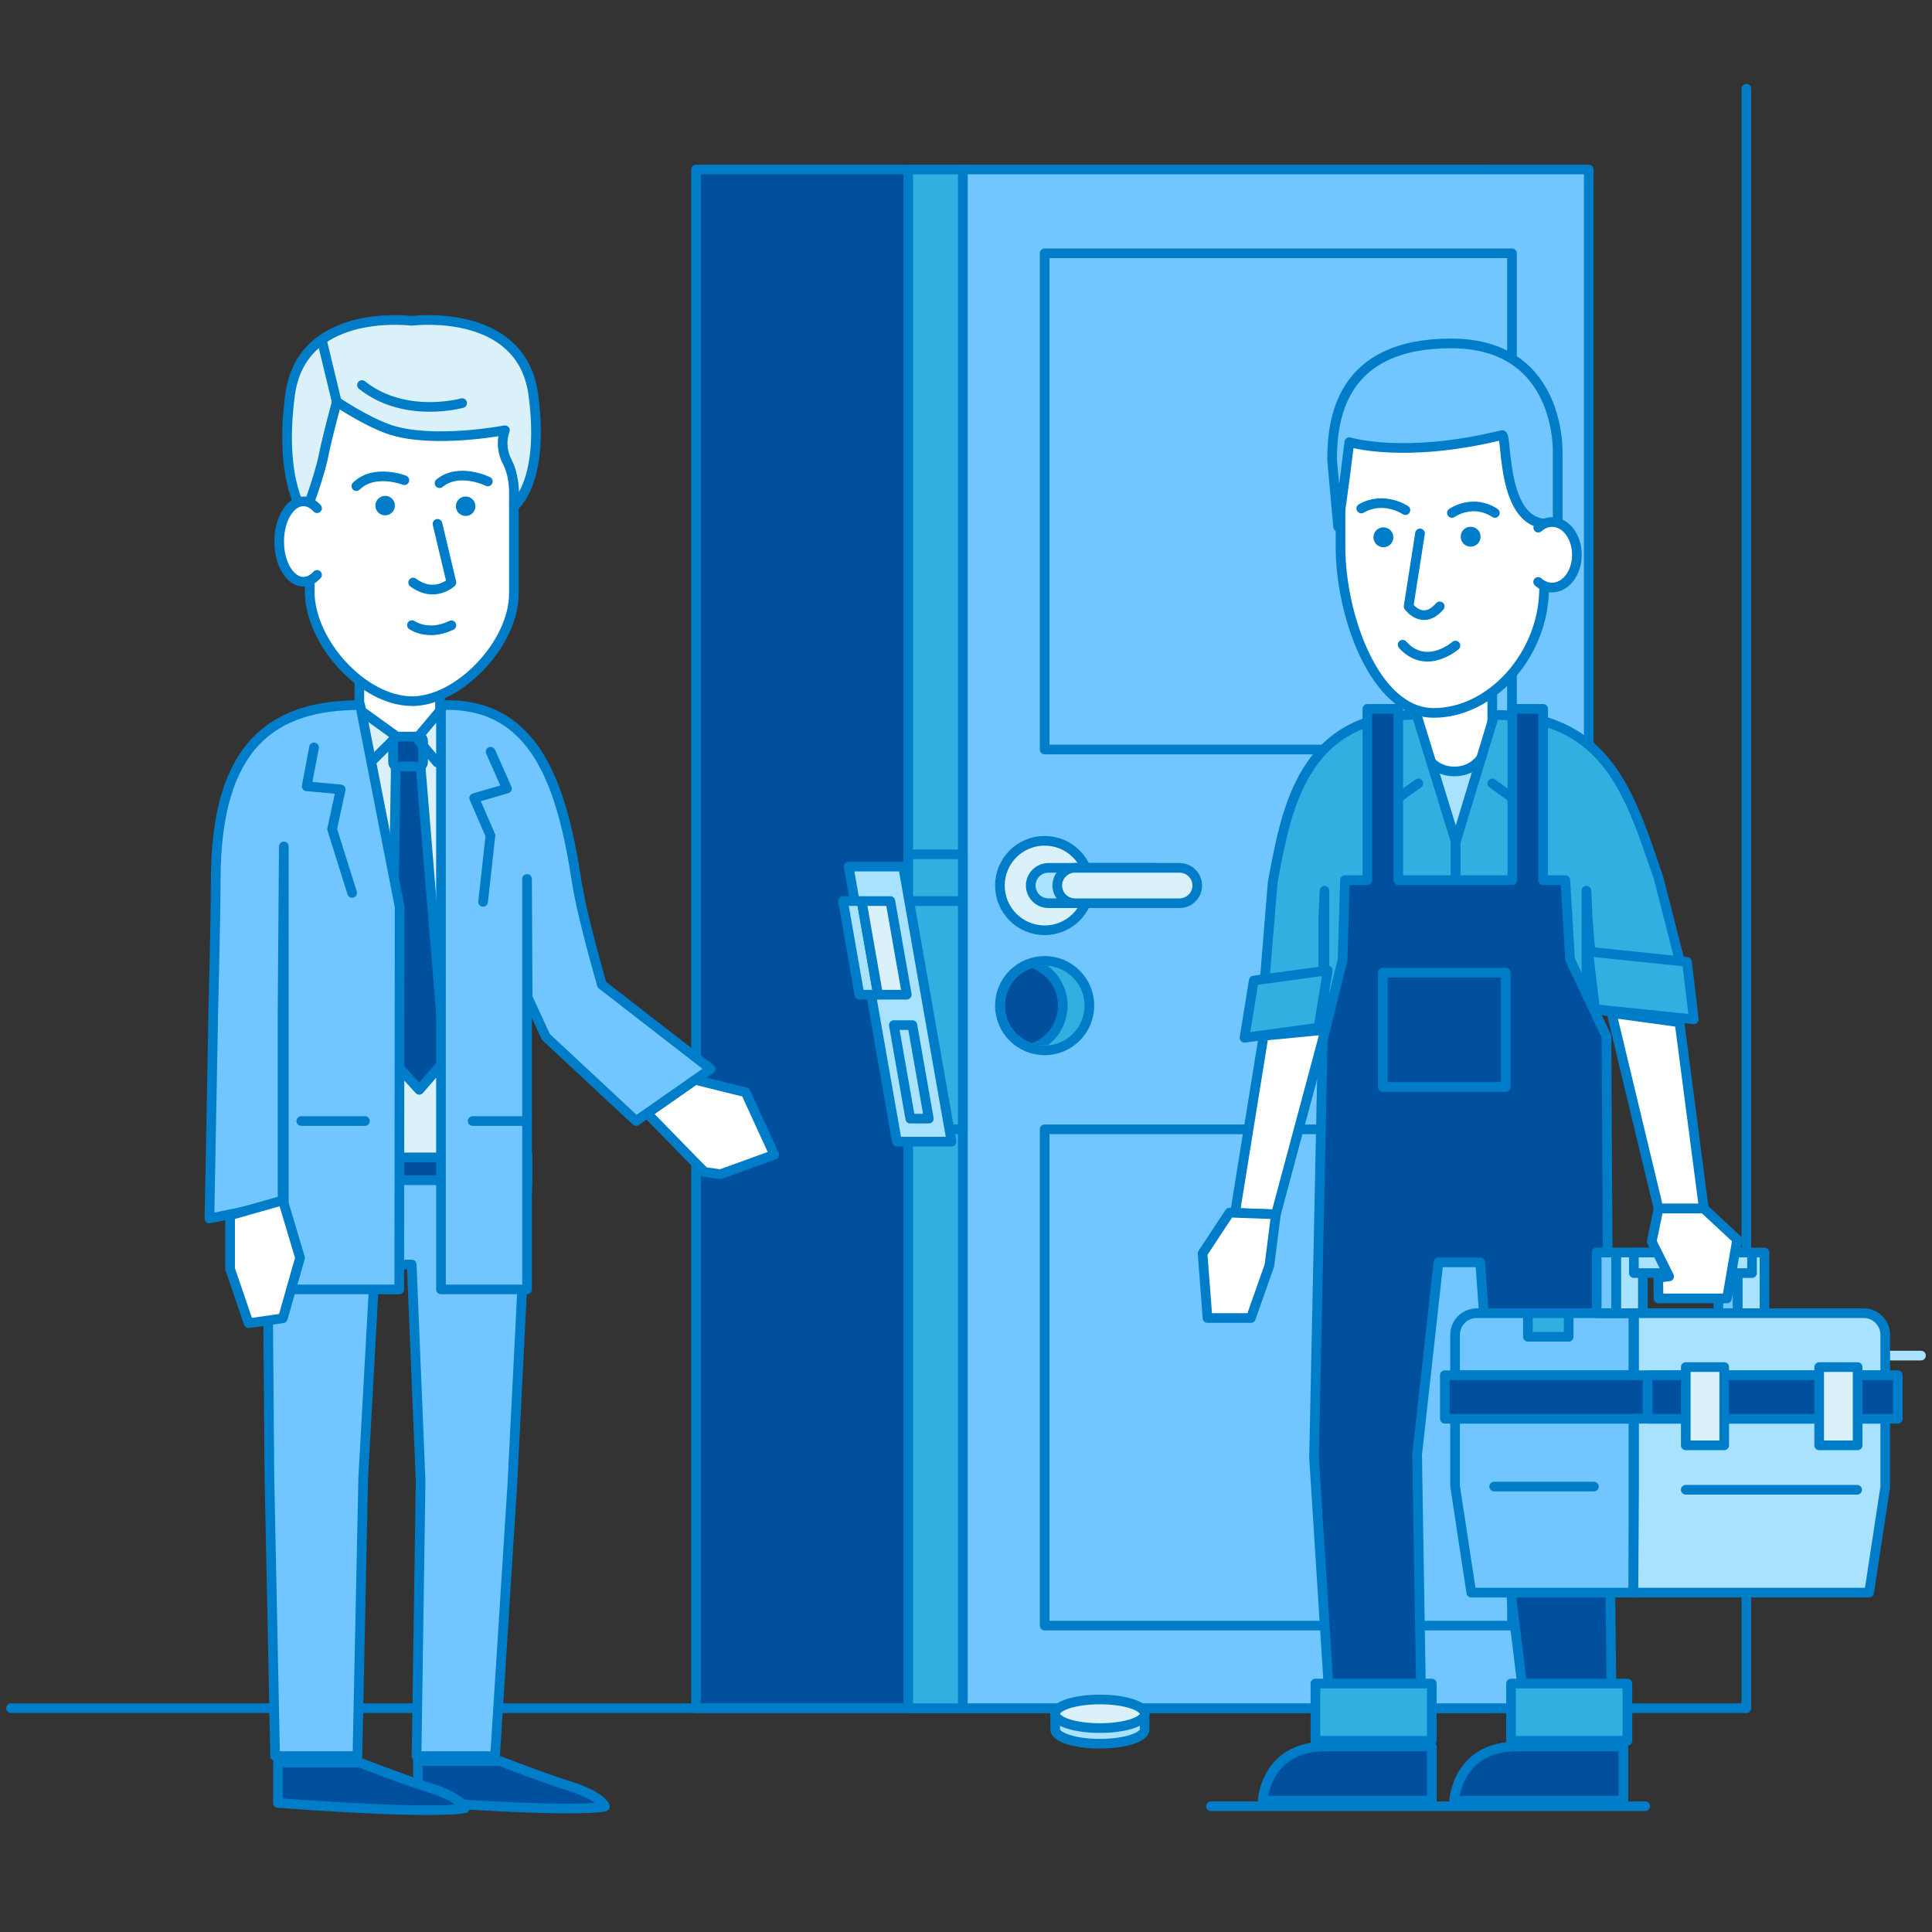 <?xml version="1.0" encoding="UTF-8"?><svg id="_27" xmlns="http://www.w3.org/2000/svg" xmlns:xlink="http://www.w3.org/1999/xlink" viewBox="0 0 200 200"><rect x="0" y="0" width="200" height="200" fill="#333333" stroke="none"/><defs><style>.cls-1,.cls-2,.cls-3{fill:none;}.cls-2{stroke:#007dc8;}.cls-2,.cls-3{stroke-linecap:round;stroke-linejoin:round;}.cls-3{stroke:#a9e2ff;}.cls-4{clip-path:url(#clippath);}.cls-5{fill:#00509e;}.cls-6{fill:#007dc8;}.cls-7{fill:#fff;}.cls-8{fill:#71c6ff;}.cls-9{fill:#a9e2ff;}.cls-10{fill:#dbf1fa;}.cls-11{fill:#32afe1;}</style><clipPath id="clippath"><path class="cls-1" d="m104.02,104.1c0,2.28,1.84,4.12,4.12,4.12s4.12-1.84,4.12-4.12-1.84-4.12-4.12-4.12-4.12,1.84-4.12,4.12"/></clipPath></defs><polyline class="cls-2" points="1.14 176.83 180.78 176.83 180.78 9.19"/><line class="cls-3" x1="183.17" y1="140.33" x2="198.86" y2="140.33"/><rect class="cls-5" x="72.05" y="17.55" width="82.11" height="159.28"/><rect class="cls-2" x="72.05" y="17.55" width="82.11" height="159.28"/><rect class="cls-8" x="99.67" y="17.55" width="64.8" height="159.28"/><rect class="cls-2" x="99.67" y="17.55" width="64.8" height="159.28"/><rect class="cls-8" x="108.14" y="116.91" width="48.38" height="51.37"/><rect class="cls-2" x="108.14" y="116.91" width="48.38" height="51.37"/><rect class="cls-8" x="108.14" y="26.22" width="48.38" height="51.37"/><rect class="cls-2" x="108.14" y="26.22" width="48.38" height="51.37"/><rect class="cls-11" x="94.02" y="17.55" width="5.65" height="159.28"/><rect class="cls-2" x="94.02" y="17.55" width="5.65" height="159.28"/><path class="cls-11" d="m112.77,104.1c0,2.56-2.07,4.63-4.63,4.63s-4.63-2.07-4.63-4.63,2.07-4.63,4.63-4.63,4.63,2.07,4.63,4.63"/><path class="cls-2" d="m112.77,104.1c0,2.56-2.07,4.63-4.63,4.63s-4.63-2.07-4.63-4.63,2.07-4.63,4.63-4.63,4.63,2.07,4.63,4.63Z"/><path class="cls-10" d="m112.77,91.67c0,2.56-2.07,4.63-4.63,4.63s-4.63-2.07-4.63-4.63,2.07-4.63,4.63-4.63,4.63,2.07,4.63,4.63"/><path class="cls-2" d="m112.77,91.67c0,2.56-2.07,4.63-4.63,4.63s-4.63-2.07-4.63-4.63,2.07-4.63,4.63-4.63,4.63,2.07,4.63,4.63Z"/><path class="cls-9" d="m119.36,93.5h-10.83c-1.01,0-1.83-.82-1.83-1.83s.83-1.83,1.83-1.83h10.83c1.01,0,1.83.83,1.83,1.83s-.83,1.83-1.83,1.83"/><path class="cls-2" d="m119.36,93.5h-10.83c-1.01,0-1.83-.82-1.83-1.83s.83-1.83,1.83-1.83h10.83c1.01,0,1.83.83,1.83,1.83s-.83,1.83-1.83,1.83Z"/><path class="cls-10" d="m122.11,93.5h-10.83c-1.01,0-1.83-.82-1.83-1.83s.83-1.83,1.83-1.83h10.83c1.01,0,1.83.83,1.83,1.83s-.83,1.83-1.83,1.83"/><path class="cls-2" d="m122.11,93.5h-10.83c-1.01,0-1.83-.82-1.83-1.83s.83-1.83,1.83-1.83h10.83c1.01,0,1.83.83,1.83,1.83s-.83,1.83-1.83,1.83Z"/><rect class="cls-9" x="163.23" y="145.68" width="3" height="11.14"/><rect class="cls-2" x="163.23" y="145.68" width="3" height="11.14"/><g class="cls-4"><path class="cls-5" d="m110.02,104.1c0,2.56-2.07,4.63-4.63,4.63s-4.63-2.07-4.63-4.63,2.07-4.63,4.63-4.63,4.63,2.07,4.63,4.63"/><path class="cls-2" d="m110.02,104.1c0,2.56-2.07,4.63-4.63,4.63s-4.63-2.07-4.63-4.63,2.07-4.63,4.63-4.63,4.63,2.07,4.63,4.63Z"/></g><rect class="cls-11" x="94.02" y="88.44" width="5.65" height="28.47"/><rect class="cls-2" x="94.02" y="88.44" width="5.65" height="28.47"/><polygon class="cls-9" points="98.5 118.18 92.85 118.18 87.85 89.71 93.49 89.71 98.5 118.18"/><polygon class="cls-2" points="98.5 118.18 92.85 118.18 87.85 89.71 93.49 89.71 98.5 118.18"/><polygon class="cls-9" points="90.89 102.97 88.97 102.97 87.27 93.28 89.19 93.28 90.89 102.97"/><polygon class="cls-2" points="90.89 102.97 88.97 102.97 87.27 93.28 89.19 93.28 90.89 102.97"/><polygon class="cls-10" points="93.87 102.97 90.9 102.97 89.2 93.28 92.17 93.28 93.87 102.97"/><polygon class="cls-2" points="93.87 102.97 90.9 102.97 89.2 93.28 92.17 93.28 93.87 102.97"/><polygon class="cls-9" points="96.15 115.8 94.23 115.8 92.53 106.12 94.45 106.12 96.15 115.8"/><polygon class="cls-2" points="96.15 115.8 94.23 115.8 92.53 106.12 94.45 106.12 96.15 115.8"/><line class="cls-2" x1="94.34" y1="93.28" x2="99.2" y2="93.28"/><path class="cls-9" d="m109.23,177.41v1.62c0,.82,2.07,1.48,4.63,1.48s4.63-.66,4.63-1.48v-1.62h-9.27Z"/><path class="cls-2" d="m109.23,177.41v1.62c0,.82,2.07,1.48,4.63,1.48s4.63-.66,4.63-1.48v-1.62h-9.27Z"/><path class="cls-10" d="m118.49,177.41c0,.82-2.07,1.48-4.63,1.48s-4.63-.66-4.63-1.48,2.07-1.48,4.63-1.48,4.63.66,4.63,1.48"/><path class="cls-2" d="m118.49,177.41c0,.82-2.07,1.48-4.63,1.48s-4.63-.66-4.63-1.48,2.07-1.48,4.63-1.48,4.63.66,4.63,1.48Z"/><polygon class="cls-7" points="66.99 115.25 72.92 121.32 74.59 121.55 80.15 119.54 77.19 113.08 71.95 111.78 66.99 115.25"/><polygon class="cls-2" points="66.99 115.25 72.92 121.32 74.59 121.55 80.15 119.54 77.19 113.08 71.95 111.78 66.99 115.25"/><polygon class="cls-7" points="30.85 123.78 51.26 123.78 51.26 76.48 41.13 74.4 30.85 76.48 30.85 123.78"/><polygon class="cls-2" points="30.85 123.78 51.26 123.78 51.26 76.48 41.13 74.4 30.85 76.48 30.85 123.78"/><polygon class="cls-8" points="28.48 181.79 37 181.79 37.6 152.99 38.82 130.9 42.62 130.9 43.54 153.3 43.12 181.79 51.25 181.79 53.04 153.6 54.62 122.16 27.64 122.16 27.89 152.99 28.48 181.79"/><polygon class="cls-2" points="28.48 181.79 37 181.79 37.6 152.99 38.82 130.9 42.62 130.9 43.54 153.3 43.12 181.79 51.25 181.79 53.04 153.6 54.62 122.16 27.64 122.16 27.89 152.99 28.48 181.79"/><polygon class="cls-7" points="37.2 76.38 41.38 84.61 45.55 76.38 45.55 69.9 37.2 69.9 37.2 76.38"/><polygon class="cls-2" points="37.2 76.38 41.38 84.61 45.55 76.38 45.55 69.9 37.2 69.9 37.2 76.38"/><rect class="cls-5" x="27.63" y="119.54" width="26.98" height="2.62"/><rect class="cls-2" x="27.63" y="119.54" width="26.98" height="2.62"/><path class="cls-10" d="m45.53,73.6l-3.07,3.65v42.55h9.68v-27.8l.12,2.78v9.25l6.38,1.53-.39-10.99-.25-3.14c0-7.22-.47-17.83-12.48-17.83"/><path class="cls-2" d="m45.53,73.6l-3.07,3.65v42.55h9.68v-27.8l.12,2.78v9.25l6.38,1.53-.39-10.99-.25-3.14c0-7.22-.47-17.83-12.48-17.83Z"/><path class="cls-10" d="m37.4,73.6l5.06,3.65v42.55h-11.67v-27.8l-.13,2.78v9.25l-6.38,1.53.39-10.99.25-3.14c0-7.22.47-17.83,12.48-17.83"/><path class="cls-2" d="m37.4,73.6l5.06,3.65v42.55h-11.67v-27.8l-.13,2.78v9.25l-6.38,1.53.39-10.99.25-3.14c0-7.22.47-17.83,12.48-17.83Z"/><rect class="cls-10" x="37.11" y="108.93" width="10.88" height="10.88"/><rect class="cls-2" x="37.11" y="108.93" width="10.88" height="10.88"/><polygon class="cls-7" points="22.14 106.11 24.16 125.27 27.64 124.66 27.64 103.83 22.14 106.11"/><polygon class="cls-2" points="22.14 106.11 24.16 125.27 27.64 124.66 27.64 103.83 22.14 106.11"/><path class="cls-5" d="m41.15,79.35h2.19c.25,0,.46-.2.46-.45v-2.19c0-.25-.21-.46-.46-.46h-2.19c-.25,0-.46.2-.46.46v2.19c0,.25.2.45.46.45"/><path class="cls-2" d="m41.15,76.25h2.19c.25,0,.46.2.46.46v2.19c0,.25-.2.46-.46.46h-2.19c-.25,0-.46-.2-.46-.46v-2.19c0-.25.2-.45.45-.45Z"/><polygon class="cls-5" points="40.51 109.65 43.4 112.82 46.05 109.77 43.54 79.35 40.97 79.35 40.51 109.65"/><polygon class="cls-2" points="40.51 109.65 43.4 112.82 46.05 109.77 43.54 79.35 40.97 79.35 40.51 109.65"/><path class="cls-8" d="m45.65,73v60.48h8.91v-42.49l.06,12.25,1.88,4.09,9.35,8.72,7.71-5.39-11.25-8.72s-2.06-7.08-2.6-10.62c-1.52-9.9-4.21-18.73-14.05-18.32"/><path class="cls-2" d="m45.65,73v60.48h8.91v-42.49l.06,12.25,1.88,4.09,9.35,8.72,7.71-5.39-11.25-8.72s-2.06-7.08-2.6-10.62c-1.52-9.9-4.21-18.73-14.05-18.32Z"/><line class="cls-2" x1="54.06" y1="116.05" x2="48.93" y2="116.05"/><path class="cls-8" d="m37.29,73l4.08,20.89-.04,39.59h-11.95v-45.86l-.13,17.25v19.72l-7.57,1.55.4-21.49s.25-9.68.25-13.5c0-14.12,5.98-18.16,14.95-18.16"/><path class="cls-2" d="m37.29,73l4.08,20.89-.04,39.59h-11.95v-45.86l-.13,17.25v19.72l-7.57,1.55.4-21.49s.25-9.68.25-13.5c0-14.12,5.98-18.16,14.95-18.16Z"/><line class="cls-2" x1="31.19" y1="116.05" x2="37.78" y2="116.05"/><polyline class="cls-2" points="50.79 77.82 52.48 81.63 49.09 82.62 50.77 86.49 50.01 93.36"/><polyline class="cls-2" points="32.51 77.37 31.75 81.4 35.27 81.72 34.38 85.83 36.45 92.43"/><path class="cls-5" d="m43.26,186.47v-4.17h8.48s4.76,1.84,7.01,2.53c3.56,1.08,3.87,2.18,3.87,2.18,0,0-2.23.73-19.36-.54"/><path class="cls-2" d="m43.26,186.47v-4.17h8.48s4.76,1.84,7.01,2.53c3.56,1.08,3.87,2.18,3.87,2.18,0,0-2.23.73-19.36-.54Z"/><path class="cls-5" d="m28.77,186.64v-4.17h8.48s4.76,1.84,7.01,2.53c3.56,1.08,3.87,2.18,3.87,2.18,0,0-2.23.73-19.36-.54"/><path class="cls-2" d="m28.77,186.64v-4.17h8.48s4.76,1.84,7.01,2.53c3.56,1.08,3.87,2.18,3.87,2.18,0,0-2.23.73-19.36-.54Z"/><path class="cls-7" d="m42.63,72.59h0c4.9,0,10.57-5.98,10.57-11.16v-15.51c0-5.52-4.28-10.04-9.5-10.04h-2.14c-5.23,0-9.5,4.52-9.5,10.04v15.31c0,5.29,5.57,11.35,10.57,11.35"/><path class="cls-2" d="m42.63,72.59h0c4.9,0,10.57-5.98,10.57-11.16v-15.51c0-5.52-4.28-10.04-9.5-10.04h-2.14c-5.23,0-9.5,4.52-9.5,10.04v15.31c0,5.29,5.57,11.35,10.57,11.35Z"/><path class="cls-6" d="m47.49,51.69c-.4.4-.4,1.04,0,1.43.4.39,1.04.39,1.43,0,.39-.4.39-1.03,0-1.43-.39-.39-1.03-.39-1.43,0"/><path class="cls-6" d="m38.86,52.34c0,.56.45,1.01,1.01,1.01s1.01-.45,1.01-1.01-.45-1.01-1.01-1.01-1.01.45-1.01,1.01"/><path class="cls-2" d="m50.5,49.84s-2.98-1.48-5,.18"/><path class="cls-2" d="m36.89,50.32c1.86-1.83,4.97-.61,4.97-.61"/><path class="cls-2" d="m46.73,64.73c-2.41,1.18-4.09-.02-4.09-.02"/><path class="cls-2" d="m42.77,60.3c2.19,1.65,3.96,0,3.96,0l-1.44-6.07"/><path class="cls-10" d="m30.03,40.86c1.17-8.82,11.81-7.74,12.59-7.65.78-.09,11.42-1.17,12.59,7.65,1.22,9.16-2,11.54-2,11.54,0,0,.26-2.78-.69-4.57-.92-1.74-.25-3.29-.25-3.29,0,0-7.34,1.41-11.83-.04-2.46-.8-5.57-2.91-5.57-2.91,0,0-.99,3.61-1.37,5.54-.41,2.15-1.94,6.19-1.94,6.19,0,0-2.75-3.31-1.53-12.47"/><path class="cls-2" d="m30.03,40.86c1.17-8.82,11.81-7.74,12.59-7.65.78-.09,11.42-1.17,12.59,7.65,1.22,9.16-2,11.54-2,11.54,0,0,.26-2.78-.69-4.57-.92-1.74-.25-3.29-.25-3.29,0,0-7.34,1.41-11.83-.04-2.46-.8-5.57-2.91-5.57-2.91,0,0-.99,3.61-1.37,5.54-.41,2.15-1.94,6.19-1.94,6.19,0,0-2.75-3.31-1.53-12.47Z"/><path class="cls-7" d="m32.82,52.61c-.07-.07-.14-.15-.21-.21-.36-.32-.76-.5-1.2-.5-1.39,0-2.51,1.86-2.51,4.16s1.13,4.16,2.51,4.16c.52,0,1.01-.26,1.41-.71"/><path class="cls-2" d="m32.82,52.61c-.07-.07-.14-.15-.21-.21-.36-.32-.76-.5-1.2-.5-1.39,0-2.51,1.86-2.51,4.16s1.13,4.16,2.51,4.16c.52,0,1.01-.26,1.41-.71"/><line class="cls-8" x1="33.34" y1="35.3" x2="34.86" y2="41.6"/><line class="cls-2" x1="33.34" y1="35.3" x2="34.86" y2="41.6"/><path class="cls-2" d="m47.84,41.73s-5.93,1.67-10.37-1.87"/><line class="cls-2" x1="43" y1="76.25" x2="45.25" y2="78.93"/><line class="cls-2" x1="41.05" y1="76.25" x2="38.45" y2="78.84"/><polygon class="cls-7" points="29.28 124.26 31.06 130.21 29.28 136.47 25.74 136.98 23.82 131.35 23.82 125.81 29.28 124.26"/><polygon class="cls-2" points="29.28 124.26 31.06 130.21 29.28 136.47 25.74 136.98 23.82 131.35 23.82 125.81 29.28 124.26"/><line class="cls-2" x1="125.35" y1="186.98" x2="170.31" y2="186.98"/><path class="cls-5" d="m141.33,186.4h-10.62s.27-5.61,6.55-5.61h10.96v5.61s-6.88,0-6.88,0Z"/><path class="cls-2" d="m141.33,186.4h-10.62s.27-5.61,6.55-5.61h10.96v5.61s-6.88,0-6.88,0Z"/><path class="cls-5" d="m161.16,186.4h-10.62s.27-5.61,6.55-5.61h10.96v5.61s-6.88,0-6.88,0Z"/><path class="cls-2" d="m161.16,186.4h-10.62s.27-5.61,6.55-5.61h10.96v5.61s-6.88,0-6.88,0Z"/><polygon class="cls-9" points="160.74 123.13 140.55 123.13 140.55 77.58 150.57 75.57 160.74 77.58 160.74 123.13"/><polygon class="cls-2" points="160.74 123.13 140.55 123.13 140.55 77.58 150.57 75.57 160.74 77.58 160.74 123.13"/><path class="cls-7" d="m154.48,75.54s-.44,4.32-3.92,4.32-3.91-4.32-3.91-4.32v-5.86h7.83v5.86Z"/><path class="cls-2" d="m154.48,75.54s-.44,4.32-3.92,4.32-3.91-4.32-3.91-4.32v-5.86h7.83v5.86Z"/><path class="cls-11" d="m146.65,74l4.04,13.11v32.6h-13.58v-27.5l-.12,2.75v9.15l-4.31,1.51-1.75-4.27.82-10.02c1.39-7.42,3.02-17.33,14.91-17.33"/><path class="cls-2" d="m146.65,74l4.04,13.11v32.6h-13.58v-27.5l-.12,2.75v9.15l-4.31,1.51-1.75-4.27.82-10.02c1.39-7.42,3.02-17.33,14.91-17.33Z"/><path class="cls-11" d="m154.69,74l-4,13.2v32.51h13.54v-27.5l.12,2.75.77,9.52,8.73,1.36.05-6.34-2.22-8.66c-2.87-8.25-5.12-16.83-17-16.83"/><path class="cls-2" d="m154.69,74l-4,13.2v32.51h13.54v-27.5l.12,2.75.77,9.52,8.73,1.36.05-6.34-2.22-8.66c-2.87-8.25-5.12-16.83-17-16.83Z"/><polyline class="cls-2" points="143.15 75.86 143.79 83.28 146.82 81.1"/><polyline class="cls-2" points="158.16 75.86 157.51 83.28 154.48 81.1"/><polygon class="cls-11" points="175.34 105.52 165.12 104.47 164.41 98.51 174.64 99.57 175.34 105.52"/><polygon class="cls-2" points="175.34 105.52 165.12 104.47 164.41 98.51 174.64 99.57 175.34 105.52"/><polygon class="cls-11" points="128.83 107.43 136.49 106.38 137.45 100.46 129.79 101.5 128.83 107.43"/><polygon class="cls-2" points="128.83 107.43 136.49 106.38 137.45 100.46 129.79 101.5 128.83 107.43"/><polygon class="cls-7" points="130.81 107.22 127.85 125.56 132.08 125.71 137.2 106.61 130.81 107.22"/><polygon class="cls-2" points="130.81 107.22 127.85 125.56 132.08 125.71 137.2 106.61 130.81 107.22"/><polygon class="cls-5" points="166.3 107.28 162.54 99.35 162.04 91.11 159.75 91.11 159.75 73.38 156.56 73.38 156.56 91.11 144.75 91.11 144.75 73.38 141.55 73.38 141.55 91.11 139.23 91.11 138.98 99.35 136.93 107.71 136.03 150.91 137.91 180.51 147.19 180.51 146.7 150.61 148.91 130.68 153.23 130.68 154.63 150.31 158.31 180.51 166.88 180.51 166.54 150.31 166.3 107.28"/><polygon class="cls-2" points="166.3 107.28 162.54 99.35 162.04 91.11 159.75 91.11 159.75 73.38 156.56 73.38 156.56 91.11 144.75 91.11 144.75 73.38 141.55 73.38 141.55 91.11 139.23 91.11 138.98 99.35 136.93 107.71 136.03 150.91 137.91 180.51 147.19 180.51 146.7 150.61 148.91 130.68 153.23 130.68 154.63 150.31 158.31 180.51 166.88 180.51 166.54 150.31 166.3 107.28"/><rect class="cls-5" x="143.15" y="100.69" width="12.72" height="11.83"/><rect class="cls-2" x="143.15" y="100.69" width="12.72" height="11.83"/><rect class="cls-11" x="136.17" y="174.28" width="12.05" height="5.92"/><rect class="cls-2" x="136.17" y="174.28" width="12.05" height="5.92"/><rect class="cls-11" x="156.42" y="174.28" width="12.05" height="5.92"/><rect class="cls-2" x="156.42" y="174.28" width="12.05" height="5.92"/><polygon class="cls-7" points="173.86 105.83 176.38 125.11 171.69 125.11 166.83 104.86 173.86 105.83"/><polygon class="cls-2" points="173.86 105.83 176.38 125.11 171.69 125.11 166.83 104.86 173.86 105.83"/><path class="cls-8" d="m169.09,142.36h-18.46v-4.18c0-1.24,1-2.24,2.24-2.24h16.22v6.42Z"/><path class="cls-2" d="m169.09,142.36h-18.46v-4.18c0-1.24,1-2.24,2.24-2.24h16.22v6.42Z"/><polygon class="cls-8" points="169.09 164.87 152.31 164.87 150.63 153.86 150.63 146.87 169.09 146.87 169.09 153.94 169.09 164.87"/><polygon class="cls-2" points="169.09 164.87 152.31 164.87 150.63 153.86 150.63 146.87 169.09 146.87 169.09 153.94 169.09 164.87"/><rect class="cls-5" x="149.57" y="142.36" width="21" height="4.51"/><rect class="cls-2" x="149.57" y="142.36" width="21" height="4.51"/><rect class="cls-11" x="158.17" y="135.94" width="4.22" height="2.44"/><rect class="cls-2" x="158.17" y="135.94" width="4.22" height="2.44"/><rect class="cls-9" x="167.3" y="129.66" width="2.77" height="6.28"/><rect class="cls-2" x="167.3" y="129.66" width="2.77" height="6.28"/><rect class="cls-8" x="165.29" y="129.66" width="2.01" height="6.28"/><rect class="cls-2" x="165.29" y="129.66" width="2.01" height="6.28"/><rect class="cls-8" x="177.88" y="129.66" width="2.01" height="6.28"/><rect class="cls-2" x="177.88" y="129.66" width="2.01" height="6.28"/><rect class="cls-9" x="179.89" y="129.66" width="2.77" height="6.28"/><rect class="cls-2" x="179.89" y="129.66" width="2.77" height="6.28"/><rect class="cls-9" x="169.14" y="129.66" width="12.23" height="2.13"/><rect class="cls-2" x="169.14" y="129.66" width="12.23" height="2.13"/><path class="cls-9" d="m195.16,142.36h-26v-6.28c0-.08.06-.14.14-.14h23.62c1.24,0,2.24,1,2.24,2.24v4.18Z"/><path class="cls-2" d="m195.16,142.36h-26v-6.28c0-.08.06-.14.14-.14h23.62c1.24,0,2.24,1,2.24,2.24v4.18Z"/><polygon class="cls-9" points="193.49 164.87 169.09 164.87 169.16 153.86 169.16 146.87 195.16 146.87 195.16 153.94 193.49 164.87"/><polygon class="cls-2" points="193.49 164.87 169.09 164.87 169.16 153.86 169.16 146.87 195.16 146.87 195.16 153.94 193.49 164.87"/><rect class="cls-5" x="170.57" y="142.36" width="25.89" height="4.51"/><rect class="cls-2" x="170.57" y="142.36" width="25.89" height="4.51"/><line class="cls-2" x1="154.68" y1="153.89" x2="165" y2="153.89"/><line class="cls-2" x1="192.25" y1="154.22" x2="174.51" y2="154.22"/><rect class="cls-10" x="174.51" y="141.52" width="3.98" height="8.1"/><rect class="cls-2" x="174.51" y="141.52" width="3.98" height="8.1"/><rect class="cls-10" x="188.32" y="141.52" width="3.98" height="8.1"/><rect class="cls-2" x="188.32" y="141.52" width="3.98" height="8.1"/><polygon class="cls-7" points="171.69 125.11 170.99 128.53 172.79 132.13 171.66 132.27 171.69 134.41 178.78 134.41 179.83 128.31 176.38 125.11 171.69 125.11"/><polygon class="cls-2" points="171.69 125.11 170.99 128.53 172.79 132.13 171.66 132.27 171.69 134.41 178.78 134.41 179.83 128.31 176.38 125.11 171.69 125.11"/><polygon class="cls-7" points="132.08 125.71 131.41 130.99 129.49 136.44 125 136.44 124.49 129.76 127.28 125.53 132.08 125.71"/><polygon class="cls-2" points="132.08 125.71 131.41 130.99 129.49 136.44 125 136.44 124.49 129.76 127.28 125.53 132.08 125.71"/><path class="cls-7" d="m148.42,73.8h0c-6.13,0-9.65-10.16-9.65-17.15v-10.04c0-5.65,4.38-10.28,9.72-10.28h2.19c5.35,0,9.72,4.62,9.72,10.28l-.56,14.62c-.19,6.75-5.57,12.57-11.42,12.57"/><path class="cls-2" d="m148.42,73.8h0c-6.13,0-9.65-10.16-9.65-17.15v-10.04c0-5.65,4.38-10.28,9.72-10.28h2.19c5.35,0,9.72,4.62,9.72,10.28l-.56,14.62c-.19,6.75-5.57,12.57-11.42,12.57Z"/><path class="cls-6" d="m143.94,54.89c.4.4.4,1.06,0,1.46-.4.4-1.06.4-1.46,0-.4-.4-.4-1.06,0-1.46.4-.4,1.06-.4,1.46,0"/><path class="cls-6" d="m153.27,55.56c0,.57-.46,1.03-1.03,1.03s-1.03-.46-1.03-1.03.46-1.03,1.03-1.03,1.03.46,1.03,1.03"/><path class="cls-2" d="m145.2,66.74c2.45,2.74,5.47.09,5.47.09"/><path class="cls-2" d="m149.04,62.77c-1.78,2.05-3.22,0-3.22,0l1.18-7.55"/><path class="cls-8" d="m155.49,45.04c.6-.15-.26,10.52,5.76,9.03v-7.13s.49-11.39-11.04-11.39-12.31,7.98-12.31,12.08l.62,6.89s.72-4.92,1.16-8.75c0,0,5.68,1.76,15.81-.73"/><path class="cls-2" d="m155.49,45.04c.6-.15-.26,10.52,5.76,9.03v-7.13s.49-11.39-11.04-11.39-12.31,7.98-12.31,12.08l.62,6.89s.72-4.92,1.16-8.75c0,0,5.68,1.76,15.81-.73Z"/><path class="cls-2" d="m140.92,52.64c2.32-1.35,4.57.17,4.57.17"/><path class="cls-2" d="m154.75,53.1c-2.31-1.52-4.45,0-4.45,0"/><path class="cls-7" d="m159.24,54.62c.07-.06.14-.12.21-.17.36-.26.78-.41,1.22-.41,1.42,0,2.57,1.52,2.57,3.39s-1.15,3.39-2.57,3.39c-.53,0-1.03-.21-1.44-.58"/><path class="cls-2" d="m159.24,54.62c.07-.06.14-.12.21-.17.36-.26.78-.41,1.22-.41,1.42,0,2.57,1.52,2.57,3.39s-1.15,3.39-2.57,3.39c-.53,0-1.03-.21-1.44-.58"/></svg>